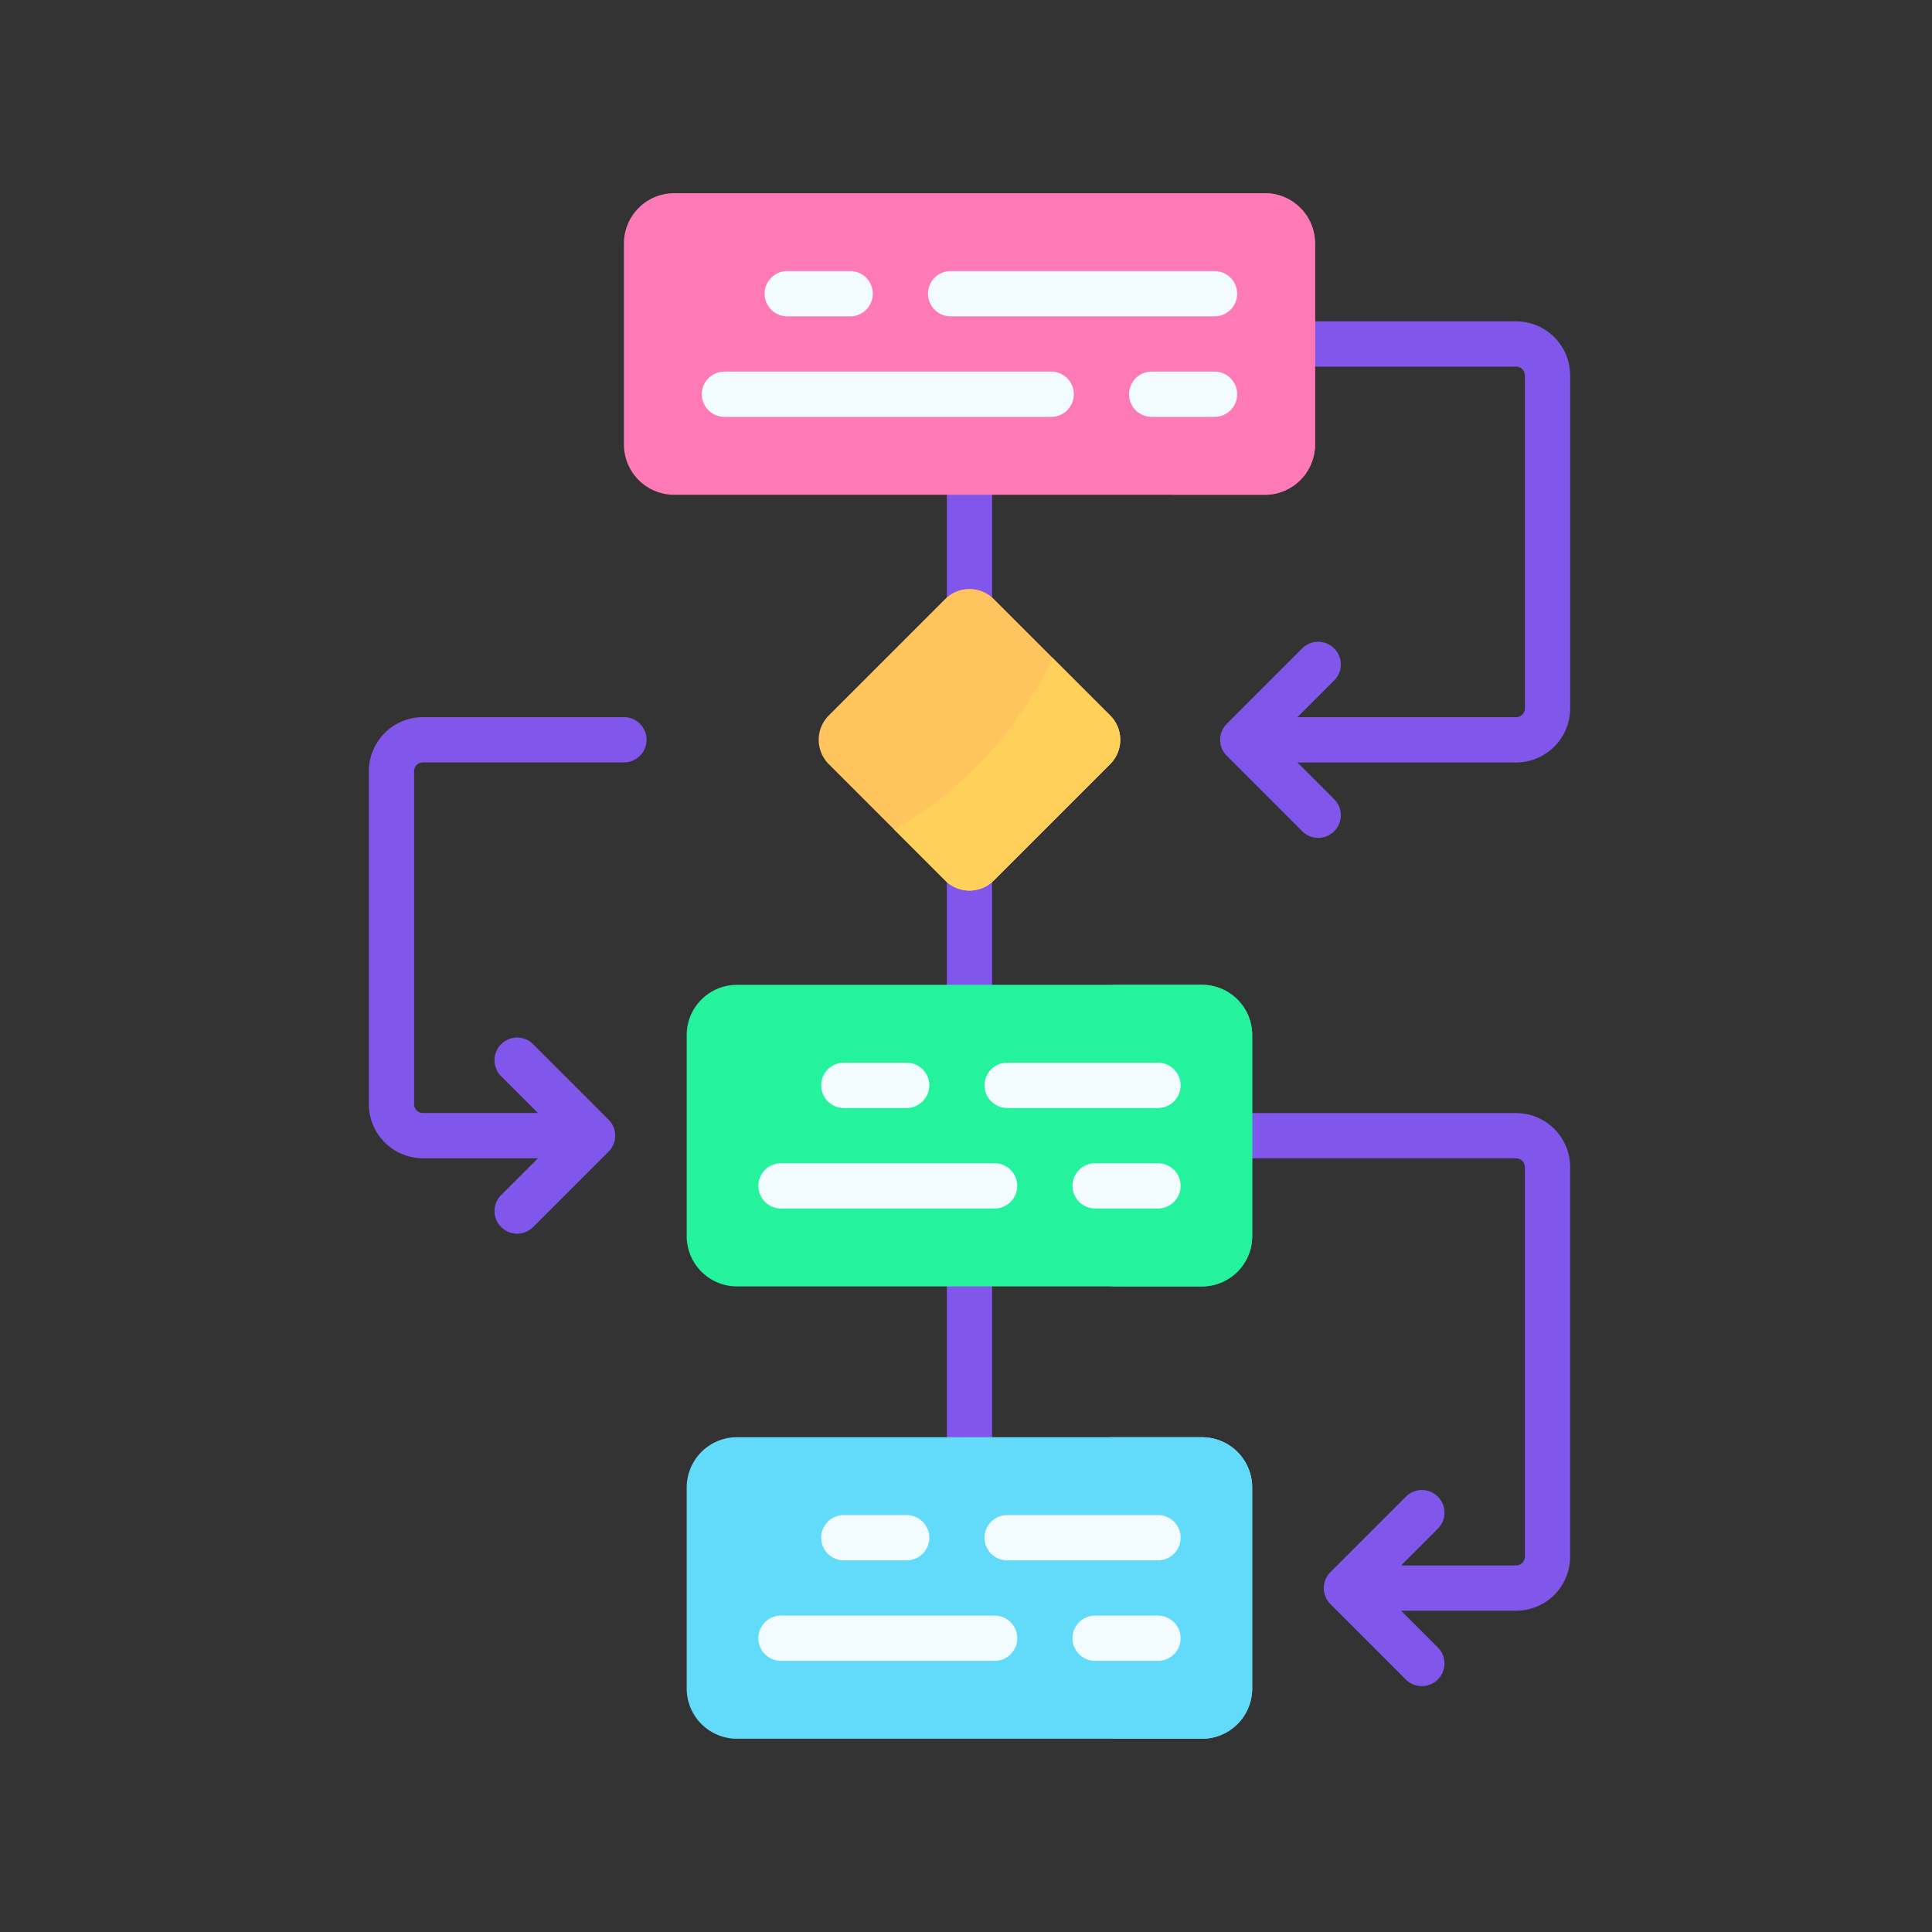 <svg xmlns="http://www.w3.org/2000/svg" width="110" height="110" viewBox="0 0 110 110"><rect x="0" y="0" width="110" height="110" fill="#333333" stroke="none"/><g id="icon-workflow" transform="translate(-908 -78)"><rect id="Rect&#xE1;ngulo_2188" data-name="Rect&#xE1;ngulo 2188" width="110" height="110" transform="translate(908 78)" fill="none"></rect><g id="workflow" transform="translate(871.979 89)"><g id="Grupo_4229" data-name="Grupo 4229" transform="translate(89.931 14.111)"><path id="Trazado_5180" data-name="Trazado 5180" d="M249.789,93.586A1.289,1.289,0,0,1,248.5,92.3V83.39a1.289,1.289,0,0,1,2.578,0V92.3A1.289,1.289,0,0,1,249.789,93.586Z" transform="translate(-248.5 -82.101)" fill="#8056eb"></path></g><g id="Grupo_4230" data-name="Grupo 4230" transform="translate(89.93 36.647)"><path id="Trazado_5181" data-name="Trazado 5181" d="M249.788,224.708a1.289,1.289,0,0,1-1.289-1.289v-8.907a1.289,1.289,0,1,1,2.578,0v8.907A1.289,1.289,0,0,1,249.788,224.708Z" transform="translate(-248.499 -213.223)" fill="#8056eb"></path></g><g id="Grupo_4231" data-name="Grupo 4231" transform="translate(89.931 59.182)"><path id="Trazado_5182" data-name="Trazado 5182" d="M249.789,359.048a1.289,1.289,0,0,1-1.289-1.289V345.633a1.289,1.289,0,0,1,2.578,0v12.126A1.289,1.289,0,0,1,249.789,359.048Z" transform="translate(-248.5 -344.344)" fill="#8056eb"></path></g><g id="Grupo_4232" data-name="Grupo 4232" transform="translate(57.021 7.296)"><path id="Trazado_5183" data-name="Trazado 5183" d="M355.886,42.451H344.439a1.289,1.289,0,1,0,0,2.578h11.447a.5.5,0,0,1,.5.5V64.488a.5.5,0,0,1-.5.5H343.437l2.092-2.092a1.289,1.289,0,1,0-1.823-1.823l-4.293,4.293a1.289,1.289,0,0,0,0,1.823l4.293,4.293a1.289,1.289,0,0,0,1.823-1.823l-2.092-2.092h12.449a3.081,3.081,0,0,0,3.078-3.078V45.529A3.081,3.081,0,0,0,355.886,42.451Z" transform="translate(-290.566 -42.451)" fill="#8056eb"></path><path id="Trazado_5184" data-name="Trazado 5184" d="M71.545,173.573H60.1a3.081,3.081,0,0,0-3.078,3.078v18.959a3.081,3.081,0,0,0,3.078,3.078h6.546l-2.092,2.092a1.289,1.289,0,1,0,1.823,1.823l4.293-4.293a1.289,1.289,0,0,0,0-1.823l-4.293-4.293a1.289,1.289,0,0,0-1.823,1.823l2.092,2.092H60.1a.5.5,0,0,1-.5-.5V176.65a.5.5,0,0,1,.5-.5H71.545a1.289,1.289,0,1,0,0-2.578Z" transform="translate(-57.021 -151.037)" fill="#8056eb"></path><path id="Trazado_5185" data-name="Trazado 5185" d="M349.94,304.7H333.146a1.289,1.289,0,0,0,0,2.578H349.94a.5.5,0,0,1,.5.5v22.178a.5.5,0,0,1-.5.5h-6.546l2.092-2.092a1.289,1.289,0,0,0-1.823-1.823l-4.293,4.293a1.289,1.289,0,0,0,0,1.823l4.293,4.293a1.289,1.289,0,1,0,1.823-1.823l-2.092-2.092h6.546a3.081,3.081,0,0,0,3.078-3.078V307.773A3.081,3.081,0,0,0,349.94,304.7Z" transform="translate(-284.621 -259.623)" fill="#8056eb"></path></g><g id="Grupo_4233" data-name="Grupo 4233" transform="translate(71.545 0)"><path id="Trazado_5186" data-name="Trazado 5186" d="M178.016,17.17H144.391a2.862,2.862,0,0,1-2.862-2.862V2.862A2.862,2.862,0,0,1,144.391,0h33.625a2.862,2.862,0,0,1,2.862,2.862V14.309A2.861,2.861,0,0,1,178.016,17.17Z" transform="translate(-141.529 0)" fill="#fe7ab6"></path></g><g id="Grupo_4234" data-name="Grupo 4234" transform="translate(75.123 45.072)"><path id="Trazado_5187" data-name="Trazado 5187" d="M191.674,279.414H165.2a2.862,2.862,0,0,1-2.862-2.862V265.106a2.862,2.862,0,0,1,2.862-2.862h26.471a2.862,2.862,0,0,1,2.862,2.862v11.447A2.861,2.861,0,0,1,191.674,279.414Z" transform="translate(-162.342 -262.244)" fill="#24f29c"></path></g><g id="Grupo_4235" data-name="Grupo 4235" transform="translate(75.123 70.827)"><path id="Trazado_5188" data-name="Trazado 5188" d="M191.674,429.268H165.2a2.862,2.862,0,0,1-2.862-2.862V414.96A2.862,2.862,0,0,1,165.2,412.1h26.471a2.862,2.862,0,0,1,2.862,2.862v11.447A2.862,2.862,0,0,1,191.674,429.268Z" transform="translate(-162.342 -412.098)" fill="#62dbfb"></path></g><g id="Grupo_4236" data-name="Grupo 4236" transform="translate(102.666)"><path id="Trazado_5189" data-name="Trazado 5189" d="M327.967,0H322.6a2.862,2.862,0,0,1,2.862,2.862V14.309A2.862,2.862,0,0,1,322.6,17.17h5.366a2.862,2.862,0,0,0,2.862-2.862V2.862A2.862,2.862,0,0,0,327.967,0Z" transform="translate(-322.601)" fill="#fe7ab6"></path></g><g id="Grupo_4237" data-name="Grupo 4237" transform="translate(99.089 45.072)"><path id="Trazado_5190" data-name="Trazado 5190" d="M307.154,262.244h-5.366a2.862,2.862,0,0,1,2.862,2.862v11.447a2.862,2.862,0,0,1-2.862,2.862h5.366a2.862,2.862,0,0,0,2.862-2.862V265.106A2.862,2.862,0,0,0,307.154,262.244Z" transform="translate(-301.788 -262.244)" fill="#24f29c"></path></g><g id="Grupo_4238" data-name="Grupo 4238" transform="translate(99.089 70.827)"><path id="Trazado_5191" data-name="Trazado 5191" d="M307.154,412.1h-5.366a2.862,2.862,0,0,1,2.862,2.862v11.447a2.862,2.862,0,0,1-2.862,2.862h5.366a2.862,2.862,0,0,0,2.862-2.862V414.96A2.861,2.861,0,0,0,307.154,412.1Z" transform="translate(-301.788 -412.098)" fill="#62dbfb"></path></g><g id="Grupo_4239" data-name="Grupo 4239" transform="translate(82.634 22.536)"><path id="Trazado_5192" data-name="Trazado 5192" d="M213.25,147.719l-6.628-6.628a1.957,1.957,0,0,1,0-2.768l6.628-6.628a1.957,1.957,0,0,1,2.768,0l6.628,6.628a1.957,1.957,0,0,1,0,2.768l-6.628,6.628A1.958,1.958,0,0,1,213.25,147.719Z" transform="translate(-206.049 -131.122)" fill="#ffc45d"></path></g><g id="Grupo_4240" data-name="Grupo 4240" transform="translate(86.927 26.448)"><path id="Trazado_5193" data-name="Trazado 5193" d="M243.329,157.175l-3.289-3.289a21.325,21.325,0,0,1-4.357,6.214,21.834,21.834,0,0,1-4.658,3.562l2.908,2.908a1.957,1.957,0,0,0,2.768,0l6.628-6.628A1.957,1.957,0,0,0,243.329,157.175Z" transform="translate(-231.025 -153.886)" fill="#ffd15b"></path></g><g id="Grupo_4245" data-name="Grupo 4245" transform="translate(75.98 4.434)"><g id="Grupo_4241" data-name="Grupo 4241" transform="translate(12.878)"><path id="Trazado_5194" data-name="Trazado 5194" d="M258.569,28.379H243.545a1.289,1.289,0,0,1,0-2.578h15.024a1.289,1.289,0,1,1,0,2.578Z" transform="translate(-242.256 -25.801)" fill="#f2fbff"></path></g><g id="Grupo_4242" data-name="Grupo 4242" transform="translate(3.577)"><path id="Trazado_5195" data-name="Trazado 5195" d="M193.008,28.379h-3.577a1.289,1.289,0,0,1,0-2.578h3.577a1.289,1.289,0,1,1,0,2.578Z" transform="translate(-188.142 -25.801)" fill="#f2fbff"></path></g><g id="Grupo_4243" data-name="Grupo 4243" transform="translate(0 5.723)"><path id="Trazado_5196" data-name="Trazado 5196" d="M187.219,61.68h-18.6a1.289,1.289,0,0,1,0-2.578h18.6a1.289,1.289,0,0,1,0,2.578Z" transform="translate(-167.329 -59.102)" fill="#f2fbff"></path></g><g id="Grupo_4244" data-name="Grupo 4244" transform="translate(24.325 5.723)"><path id="Trazado_5197" data-name="Trazado 5197" d="M313.724,61.68h-3.577a1.289,1.289,0,1,1,0-2.578h3.577a1.289,1.289,0,1,1,0,2.578Z" transform="translate(-308.858 -59.102)" fill="#f2fbff"></path></g></g><g id="Grupo_4250" data-name="Grupo 4250" transform="translate(79.199 49.506)"><g id="Grupo_4246" data-name="Grupo 4246" transform="translate(12.878)"><path id="Trazado_5198" data-name="Trazado 5198" d="M270.862,290.623h-8.585a1.289,1.289,0,1,1,0-2.578h8.585a1.289,1.289,0,0,1,0,2.578Z" transform="translate(-260.988 -288.045)" fill="#f2fbff"></path></g><g id="Grupo_4247" data-name="Grupo 4247" transform="translate(3.577)"><path id="Trazado_5199" data-name="Trazado 5199" d="M211.74,290.623h-3.577a1.289,1.289,0,1,1,0-2.578h3.577a1.289,1.289,0,0,1,0,2.578Z" transform="translate(-206.874 -288.045)" fill="#f2fbff"></path></g><g id="Grupo_4248" data-name="Grupo 4248" transform="translate(0 5.723)"><path id="Trazado_5200" data-name="Trazado 5200" d="M199.512,323.924H187.35a1.289,1.289,0,1,1,0-2.578h12.162a1.289,1.289,0,1,1,0,2.578Z" transform="translate(-186.061 -321.346)" fill="#f2fbff"></path></g><g id="Grupo_4249" data-name="Grupo 4249" transform="translate(17.886 5.723)"><path id="Trazado_5201" data-name="Trazado 5201" d="M294.992,323.924h-3.577a1.289,1.289,0,1,1,0-2.578h3.577a1.289,1.289,0,1,1,0,2.578Z" transform="translate(-290.126 -321.346)" fill="#f2fbff"></path></g></g><g id="Grupo_4255" data-name="Grupo 4255" transform="translate(79.199 75.262)"><g id="Grupo_4251" data-name="Grupo 4251" transform="translate(12.878)"><path id="Trazado_5202" data-name="Trazado 5202" d="M270.862,440.476h-8.585a1.289,1.289,0,0,1,0-2.578h8.585a1.289,1.289,0,0,1,0,2.578Z" transform="translate(-260.988 -437.898)" fill="#f2fbff"></path></g><g id="Grupo_4252" data-name="Grupo 4252" transform="translate(3.577)"><path id="Trazado_5203" data-name="Trazado 5203" d="M211.74,440.476h-3.577a1.289,1.289,0,0,1,0-2.578h3.577a1.289,1.289,0,0,1,0,2.578Z" transform="translate(-206.874 -437.898)" fill="#f2fbff"></path></g><g id="Grupo_4253" data-name="Grupo 4253" transform="translate(0 5.723)"><path id="Trazado_5204" data-name="Trazado 5204" d="M199.512,473.777H187.35a1.289,1.289,0,0,1,0-2.578h12.162a1.289,1.289,0,1,1,0,2.578Z" transform="translate(-186.061 -471.199)" fill="#f2fbff"></path></g><g id="Grupo_4254" data-name="Grupo 4254" transform="translate(17.886 5.723)"><path id="Trazado_5205" data-name="Trazado 5205" d="M294.992,473.777h-3.577a1.289,1.289,0,0,1,0-2.578h3.577a1.289,1.289,0,1,1,0,2.578Z" transform="translate(-290.126 -471.199)" fill="#f2fbff"></path></g></g></g></g></svg>
